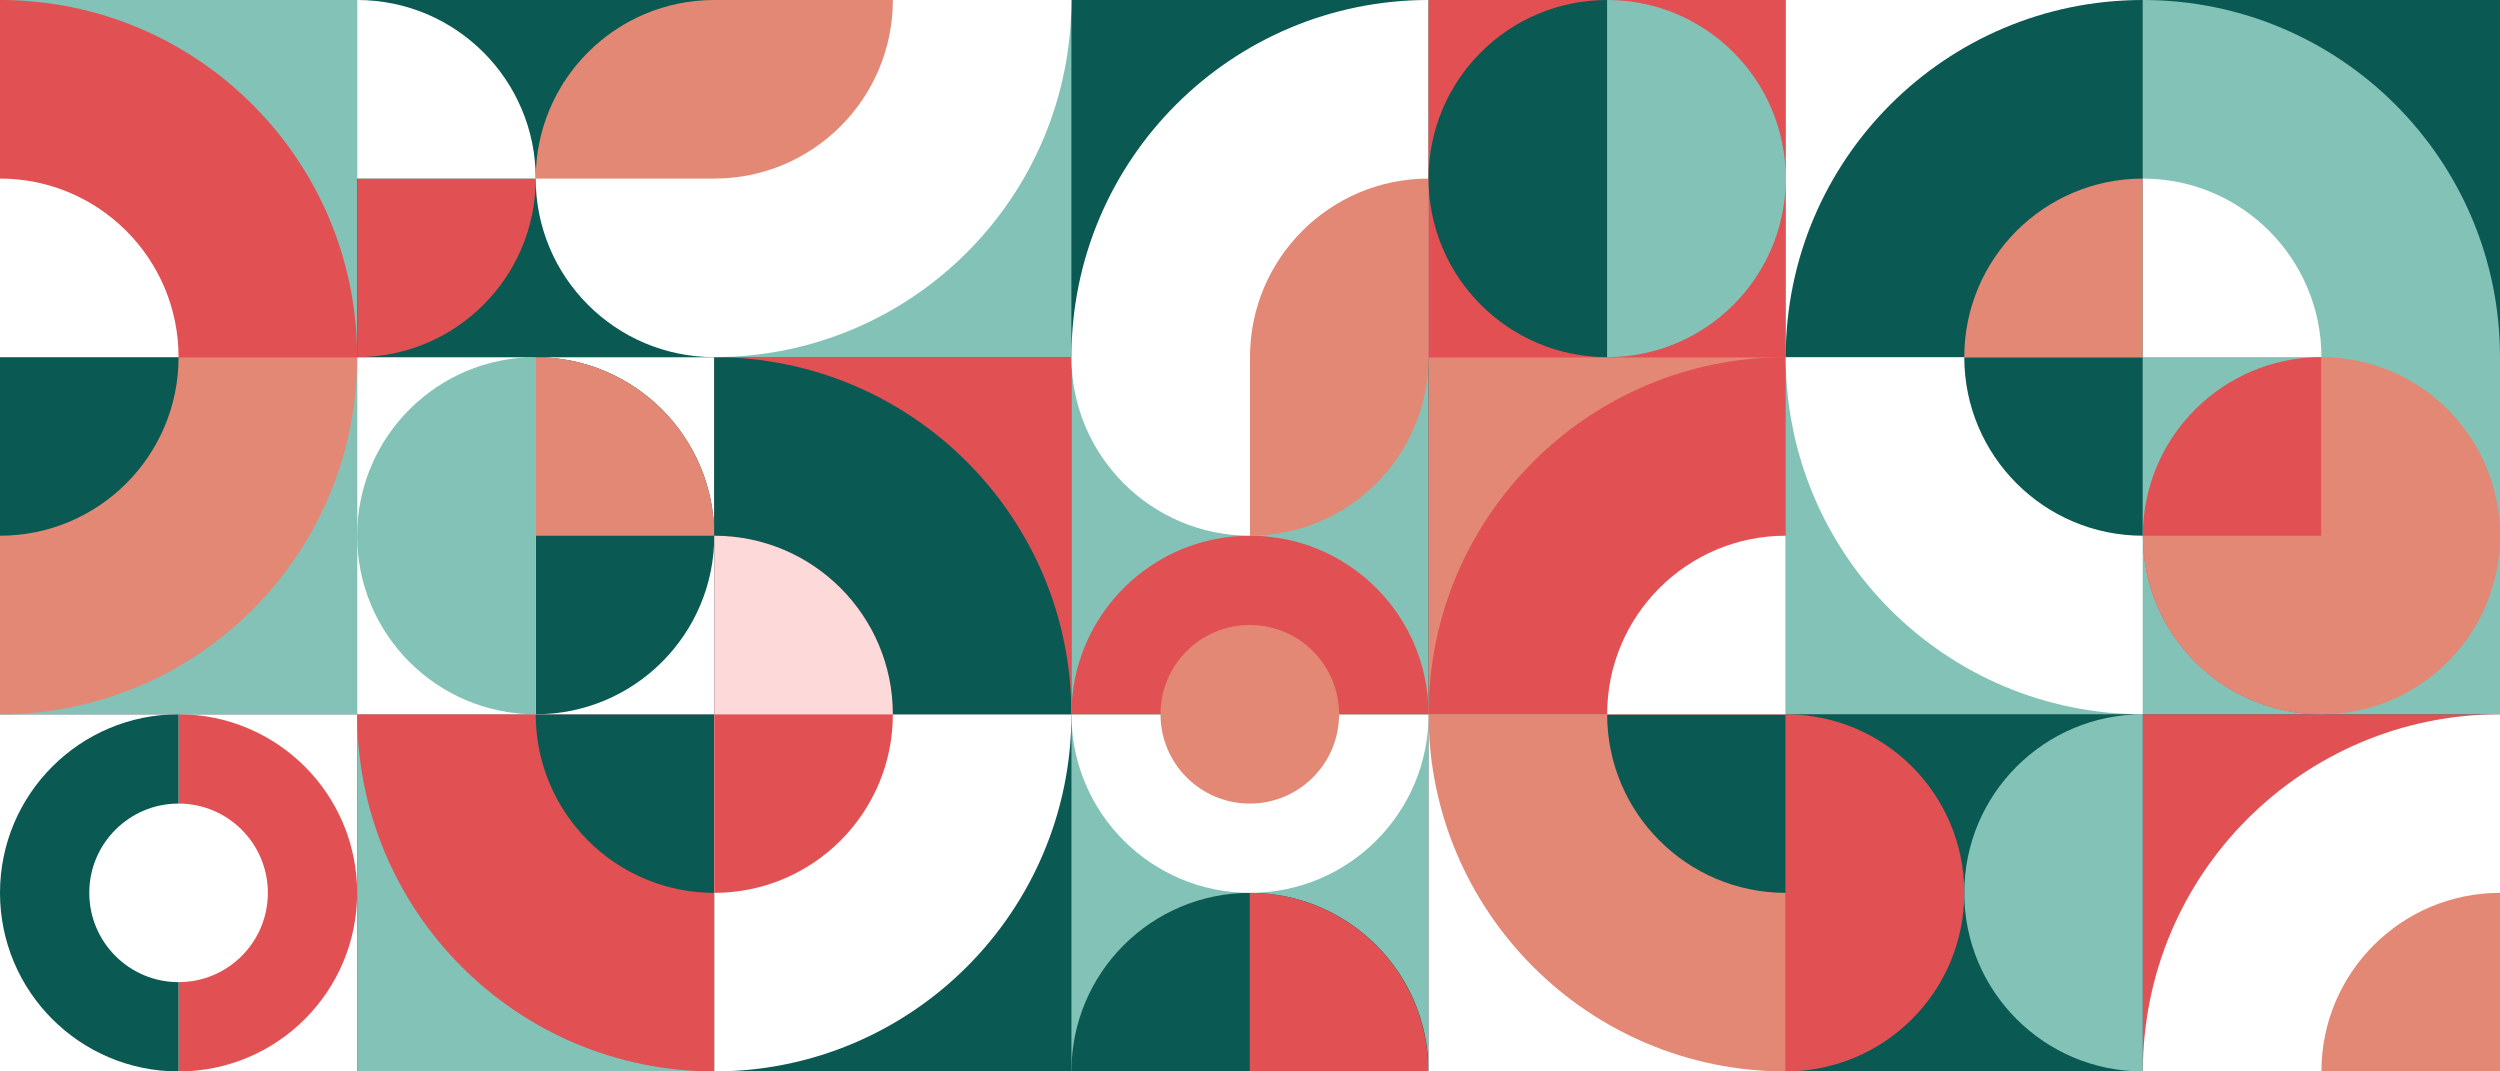 <?xml version="1.0" encoding="UTF-8" standalone="no"?>
<!DOCTYPE svg PUBLIC "-//W3C//DTD SVG 1.1//EN" "http://www.w3.org/Graphics/SVG/1.1/DTD/svg11.dtd">
<svg width="100%" height="100%" viewBox="0 0 8400 3600" version="1.1" xmlns="http://www.w3.org/2000/svg" xmlns:xlink="http://www.w3.org/1999/xlink" xml:space="preserve" xmlns:serif="http://www.serif.com/" style="fill-rule:evenodd;clip-rule:evenodd;stroke-linejoin:round;stroke-miterlimit:2;">
    <rect x="0" y="0" width="8400" height="3600" fill="#333333" stroke="none"/>
    <rect x="3600" y="0" width="1200" height="1198.06" style="fill:#0a5953;"/>
    <g id="Group-33">
        <rect id="Rectangle" x="0" y="2400" width="1200" height="1200" style="fill:#fff;"/>
        <path id="Path" d="M600,3600c331.371,0 600,-268.629 600,-600c0,-331.371 -268.629,-600 -600,-600" style="fill:#e15053;"/>
        <path id="Path1" serif:id="Path" d="M600,3600c-331.371,0 -600,-268.629 -600,-600c0,-331.371 268.629,-600 600,-600" style="fill:#0a5953;"/>
        <circle id="Oval" cx="600" cy="3000" r="300" style="fill:#fff;"/>
    </g>
    <g id="Group-32">
        <path id="Rectangle1" serif:id="Rectangle" d="M548.25,1783.5l651.75,-583.5l0,1200l-1200,0l548.25,-616.5Z" style="fill:#84c2b8;"/>
        <path id="Path2" serif:id="Path" d="M0,2400c662.742,0 1200,-537.258 1200,-1200l-1200,0" style="fill:#e38875;"/>
        <path id="Path3" serif:id="Path" d="M600,1200c0,331.371 -268.629,600 -600,600l0,-600" style="fill:#0a5953;"/>
    </g>
    <g id="Group-31">
        <path id="Rectangle2" serif:id="Rectangle" d="M0,0l1200,0l0,1200l-447.75,-527.25l-752.25,-672.75Z" style="fill:#83c2b7;"/>
        <path id="Path4" serif:id="Path" d="M0,0c662.742,0 1200,537.258 1200,1200l-1200,0" style="fill:#e15053;"/>
        <path id="Path5" serif:id="Path" d="M600,1200c0,-331.371 -268.629,-600 -600,-600l0,600" style="fill:#fff;"/>
    </g>
    <g id="Group-28">
        <path id="Rectangle3" serif:id="Rectangle" d="M1851.75,3012l-651.75,-612l0,1200l1200,0l-548.25,-588Z" style="fill:#83c2b7;"/>
        <path id="Path6" serif:id="Path" d="M2400,3600c-662.742,0 -1200,-537.258 -1200,-1200l1200,0" style="fill:#e15053;"/>
        <path id="Path7" serif:id="Path" d="M1800,2400c0,331.371 268.629,600 600,600l0,-600" style="fill:#0a5953;"/>
    </g>
    <g id="Group-27">
        <rect id="Rectangle4" serif:id="Rectangle" x="1200" y="1200" width="1200" height="1200" style="fill:#fff;"/>
        <path id="Path8" serif:id="Path" d="M1800,2400c331.371,0 600,-268.629 600,-600c0,-331.371 -268.629,-600 -600,-600" style="fill:#0a5953;"/>
        <path id="Path9" serif:id="Path" d="M1800,2400c-331.371,0 -600,-268.629 -600,-600c0,-331.371 268.629,-600 600,-600" style="fill:#83c2b7;"/>
        <path id="Path10" serif:id="Path" d="M2400,1800c0,-331.371 -268.629,-600 -600,-600l0,600" style="fill:#e38875;"/>
    </g>
    <g id="Group-26">
        <rect id="Rectangle5" serif:id="Rectangle" x="1200" y="0" width="1200" height="1200" style="fill:#0a5953;"/>
        <path id="Path11" serif:id="Path" d="M1800,600c0,331.371 -268.629,600 -600,600l0,-600" style="fill:#e15053;"/>
        <path id="Path12" serif:id="Path" d="M1800,600c0,-331.371 -268.629,-600 -600,-600l0,600" style="fill:#fff;"/>
    </g>
    <g id="Group-23">
        <path id="Rectangle6" serif:id="Rectangle" d="M2987.25,3022.5l612.75,-622.5l0,1200l-1200,0l587.25,-577.5Z" style="fill:#0a5953;"/>
        <path id="Path13" serif:id="Path" d="M2400,3600c662.742,0 1200,-537.258 1200,-1200l-1200,0" style="fill:#fff;"/>
        <path id="Path14" serif:id="Path" d="M3000,2400c0,331.371 -268.629,600 -600,600l0,-600" style="fill:#e15053;"/>
    </g>
    <g id="Group-22">
        <path id="Rectangle7" serif:id="Rectangle" d="M2400,1200l1200,1200l0,-1200l-1200,0Z" style="fill:#e15053;"/>
        <path id="Path15" serif:id="Path" d="M2400,1200c662.742,0 1200,537.258 1200,1200l-600,0c0,-331.371 -268.629,-600 -600,-600l0,-600Z" style="fill:#0a5953;"/>
        <path id="Path16" serif:id="Path" d="M3000,2400c0,-331.371 -268.629,-600 -600,-600l0,600" style="fill:#fdd9d9;"/>
    </g>
    <g id="Group-21">
        <rect id="Rectangle8" serif:id="Rectangle" x="2400" y="0" width="1200" height="1200" style="fill:#83c2b7;"/>
        <path id="Path17" serif:id="Path" d="M2399.03,1200l0.971,0.001c662.742,0 1200,-537.258 1200,-1200l-1200,0l-506.116,277.608l-93.884,322.392c0,331.039 268.092,599.463 599.029,599.999Z" style="fill:#fff;"/>
        <path id="Path18" serif:id="Path" d="M2400,600l-600,0c0,-331.371 268.629,-600 600,-600l600,0c0,331.039 -268.092,599.463 -599.029,599.999l-0.971,0.001Z" style="fill:#e38875;"/>
    </g>
    <g id="Group-18">
        <rect id="Rectangle9" serif:id="Rectangle" x="3600" y="2400" width="1200" height="1200" style="fill:#83c2b7;"/>
        <path id="Path19" serif:id="Path" d="M4800,3600c0,-331.371 -268.629,-600 -600,-600c-331.371,0 -600,268.629 -600,600" style="fill:#0a5953;"/>
        <path id="Path20" serif:id="Path" d="M4800,2400c0,331.371 -268.629,600 -600,600c-331.371,0 -600,-268.629 -600,-600" style="fill:#fff;"/>
        <path id="Path21" serif:id="Path" d="M4199.25,3000c331.371,0 600,268.629 600,600l-600,0" style="fill:#e15053;"/>
    </g>
    <g id="Group-17">
        <rect id="Rectangle10" serif:id="Rectangle" x="3600" y="1200" width="1200" height="1200" style="fill:#84c2b8;"/>
        <path id="Path22" serif:id="Path" d="M4800,2400c0,-331.371 -268.629,-600 -600,-600c-331.371,0 -600,268.629 -600,600" style="fill:#e15053;"/>
        <circle cx="4199.25" cy="2400" r="300" style="fill:#e38875;"/>
    </g>
    <g id="Group-16">
        <path id="Path23" serif:id="Path" d="M3600,1198.06c1.073,-661.875 537.919,-1198.06 1200,-1198.06l0,1200l-600,0l0,600c-331.371,0 -600,-268.629 -600,-600l0.002,-1.941l-0.002,0.001Z" style="fill:#fff;"/>
        <path id="Path24" serif:id="Path" d="M4800,1200c0,331.371 -268.629,600 -600,600l0,-600l0.001,-0.971c0.536,-330.937 268.96,-599.029 599.999,-599.029l0,600Z" style="fill:#e38875;"/>
    </g>
    <g id="Group-13">
        <rect id="Rectangle11" serif:id="Rectangle" x="4800" y="2400" width="1200" height="1200" style="fill:#fff;"/>
        <path id="Path25" serif:id="Path" d="M6000,3600c-662.742,0 -1200,-537.258 -1200,-1200l1200,0" style="fill:#e38875;"/>
        <path id="Path26" serif:id="Path" d="M5400,2400c0,331.371 268.629,600 600,600l0,-600" style="fill:#0a5953;"/>
    </g>
    <g id="Group-12">
        <rect id="Rectangle12" serif:id="Rectangle" x="4800" y="1200" width="1200" height="1200" style="fill:#e38875;"/>
        <path id="Path27" serif:id="Path" d="M6000,1200c-662.742,0 -1200,537.258 -1200,1200l1200,0" style="fill:#e15053;"/>
        <path id="Path28" serif:id="Path" d="M5400,2400c0,-331.371 268.629,-600 600,-600l0,600" style="fill:#fff;"/>
    </g>
    <g id="Group-11">
        <rect id="Rectangle13" serif:id="Rectangle" x="4800" y="0" width="1200" height="1200" style="fill:#e25053;"/>
        <path id="Path29" serif:id="Path" d="M5400,0c-331.371,0 -600,268.629 -600,600c0,331.371 268.629,600 600,600" style="fill:#0a5953;"/>
        <path id="Path30" serif:id="Path" d="M5400,0c331.371,0 600,268.629 600,600c0,331.371 -268.629,600 -600,600" style="fill:#83c2b7;"/>
    </g>
    <g id="Group-8">
        <rect id="Rectangle14" serif:id="Rectangle" x="6000" y="2400" width="1200" height="1200" style="fill:#0a5953;"/>
        <path id="Path31" serif:id="Path" d="M7200,2400c-331.371,0 -600,268.629 -600,600c0,331.371 268.629,600 600,600" style="fill:#83c2b7;"/>
        <path id="Path32" serif:id="Path" d="M6000,2400c331.371,0 600,268.629 600,600c0,331.371 -268.629,600 -600,600" style="fill:#e15053;"/>
    </g>
    <g id="Group-7">
        <rect id="Rectangle15" serif:id="Rectangle" x="6000" y="1200" width="1200" height="1200" style="fill:#83c2b7;"/>
        <path id="Path33" serif:id="Path" d="M7200,2400c-662.742,0 -1200,-537.258 -1200,-1200l1200,0" style="fill:#fff;"/>
        <path id="Path34" serif:id="Path" d="M6600,1200c0,331.371 268.629,600 600,600l0,-600" style="fill:#0a5953;"/>
    </g>
    <g id="Group-6">
        <rect id="Rectangle16" serif:id="Rectangle" x="6000" y="0" width="1200" height="1200" style="fill:#fff;"/>
        <path id="Path35" serif:id="Path" d="M7200,0c-662.742,0 -1200,537.258 -1200,1200l1200,0" style="fill:#0a5953;"/>
        <path id="Path36" serif:id="Path" d="M6600,1200c0,-331.371 268.629,-600 600,-600l0,600" style="fill:#e38875;"/>
    </g>
    <g id="Group-3">
        <rect id="Rectangle17" serif:id="Rectangle" x="7200" y="2400" width="1200" height="1200" style="fill:#e15053;"/>
        <path id="Path37" serif:id="Path" d="M8400,2400c-662.742,0 -1200,537.258 -1200,1200l1200,0" style="fill:#fff;"/>
        <path id="Path38" serif:id="Path" d="M7800,3600c0,-331.371 268.629,-600 600,-600l0,600" style="fill:#e38875;"/>
    </g>
    <rect id="Rectangle18" serif:id="Rectangle" x="7200" y="0" width="1200" height="1200" style="fill:#0a5953;"/>
    <path id="Rectangle19" serif:id="Rectangle" d="M7200,0c662.742,0 1200,537.258 1200,1200l0,1200l-1200,0l0,-2400Z" style="fill:#83c2b7;"/>
    <path id="Path39" serif:id="Path" d="M7800,1200c0,-331.371 -268.629,-600 -600,-600l0,600" style="fill:#fff;"/>
    <g id="Group-2">
        <path id="Path40" serif:id="Path" d="M7800,1200c-331.371,0 -600,268.629 -600,600c0,331.371 268.629,600 600,600" style="fill:#e15053;"/>
        <path id="Path41" serif:id="Path" d="M7799.03,2400c-330.937,-0.536 -599.029,-268.96 -599.029,-599.999l600,0l0,-600c331.371,0 600,268.629 600,600c0,331.371 -268.629,600 -600,600l-0.971,-0.001Z" style="fill:#e38875;"/>
    </g>
</svg>
